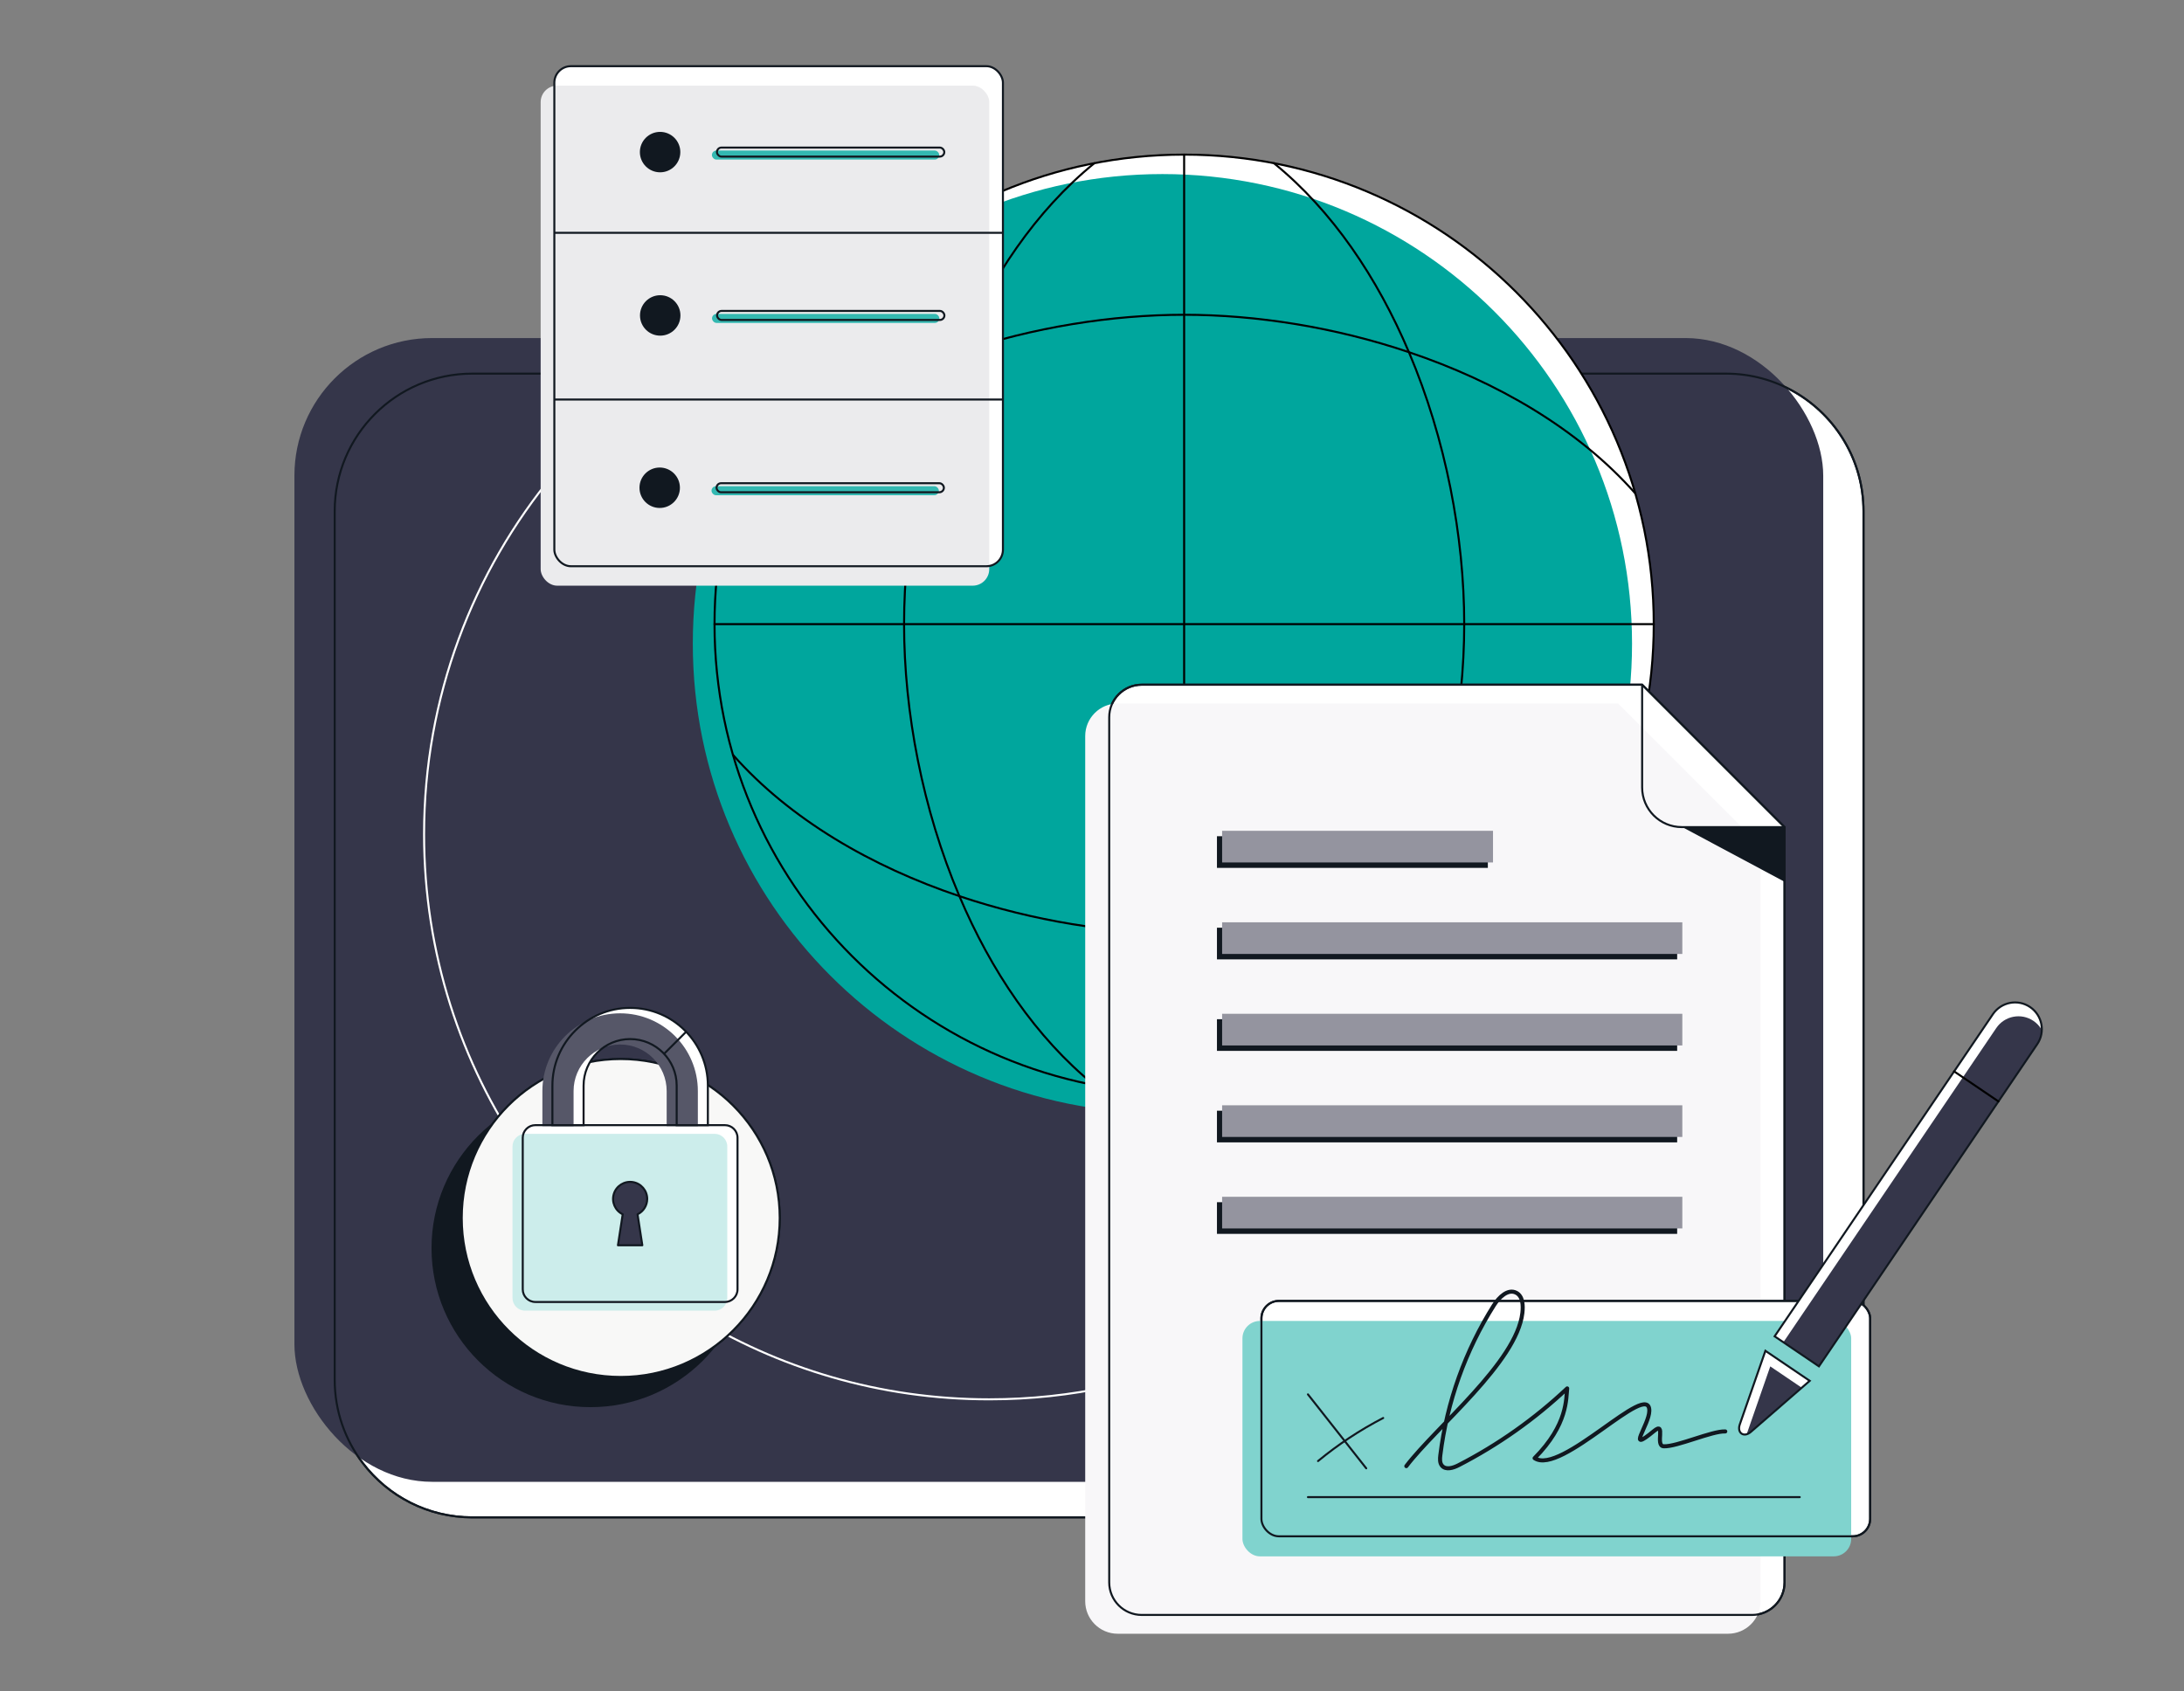 <?xml version="1.0" encoding="UTF-8"?>
<svg xmlns="http://www.w3.org/2000/svg" xmlns:xlink="http://www.w3.org/1999/xlink" id="Outline" viewBox="0 0 1080 836.426">
  <rect x="0" y="0" width="1080" height="836.426" fill="#808080" stroke="none"/>
  <defs>
    <style>.cls-1,.cls-2,.cls-3{fill:#fff;}.cls-2,.cls-4,.cls-5,.cls-3,.cls-6,.cls-7,.cls-8{stroke:#111820;}.cls-2,.cls-9,.cls-5,.cls-6,.cls-7{stroke-linecap:round;stroke-linejoin:round;}.cls-10{fill:#00a69d;}.cls-11{fill:#33b8b1;}.cls-12{stroke:#fff;}.cls-12,.cls-4,.cls-3,.cls-8{stroke-miterlimit:10;}.cls-12,.cls-9,.cls-6,.cls-13,.cls-14,.cls-7,.cls-8{fill:none;}.cls-15{fill:#ebebed;}.cls-16{fill:#565768;}.cls-4{fill:#f8f8f7;}.cls-17{fill:#f8f7f9;}.cls-9{stroke:#000;}.cls-18{fill:#80d3ce;}.cls-19{fill:#ccedeb;}.cls-20{fill:#94949f;}.cls-5,.cls-21{fill:#35364a;}.cls-22{fill:#111820;}.cls-13{clip-path:url(#clippath);}.cls-14{clip-path:url(#clippath-1);}.cls-7{stroke-width:2px;}</style>
    <clipPath id="clippath">
      <path class="cls-3" d="m946.198,480.373h0c7.304,0,13.233,5.93,13.233,13.233v192.452h-26.467v-192.452c0-7.304,5.93-13.233,13.233-13.233Z" transform="translate(489.949 -430.327) rotate(34.116)"></path>
    </clipPath>
    <clipPath id="clippath-1">
      <path class="cls-3" d="m860.342,704.482l12.658-36.385,21.912,14.845-29.096,25.249c-3.429,2.975-6.966.579-5.474-3.709Z"></path>
    </clipPath>
  </defs>
  <path class="cls-3" d="m921.508,252.843v429.58c0,37.58-30.47,68.05-68.05,68.05H233.558c-22.07,0-41.68-10.51-54.11-26.79-8.75-11.45-13.94-25.75-13.94-41.26V252.843c0-37.59,30.47-68.05,68.05-68.05h619.9c12.48,0,24.17,3.36,34.22,9.23h.01c20.22,11.79,33.82,33.71,33.82,58.82Z"></path>
  <rect class="cls-21" x="145.593" y="167.203" width="756" height="565.684" rx="68.053" ry="68.053"></rect>
  <path class="cls-8" d="m921.508,252.843v429.58c0,37.58-30.47,68.05-68.05,68.05H233.558c-22.07,0-41.68-10.51-54.11-26.79-8.75-11.45-13.94-25.75-13.94-41.26V252.843c0-37.59,30.47-68.05,68.05-68.05h619.9c12.48,0,24.17,3.36,34.22,9.23h.01c20.22,11.79,33.82,33.71,33.82,58.82Z"></path>
  <path id="Oval_45" class="cls-1" d="m585.562,540.927c128.256,0,232.229-103.972,232.229-232.229s-103.972-232.229-232.229-232.229-232.229,103.972-232.229,232.229,103.972,232.229,232.229,232.229Z"></path>
  <path id="Oval_45-2" class="cls-10" d="m574.823,550.548c128.256,0,232.229-103.972,232.229-232.229s-103.972-232.229-232.229-232.229-232.229,103.972-232.229,232.229,103.972,232.229,232.229,232.229Z"></path>
  <path class="cls-9" d="m541.179,536.691c-.013,0-.013-.013-.013-.013-28.928-23.512-51.167-56.649-66.742-93.449-18.238-43.035-27.357-91.059-27.357-134.536,0-43.464,9.119-91.488,27.344-134.51,15.575-36.8,37.827-69.937,66.755-93.462,0,0,0-.013.013-.013"></path>
  <path class="cls-9" d="m629.952,536.691l.013-.013c28.928-23.512,51.167-56.649,66.742-93.449,18.238-43.035,27.357-91.059,27.357-134.536,0-43.464-9.119-91.488-27.344-134.51-15.575-36.8-37.827-69.937-66.755-93.462l-.013-.013"></path>
  <path id="Shape_480" class="cls-9" d="m353.333,308.699h464.457"></path>
  <path id="Oval_45-3" class="cls-9" d="m585.562,540.927c128.256,0,232.229-103.972,232.229-232.229s-103.972-232.229-232.229-232.229-232.229,103.972-232.229,232.229,103.972,232.229,232.229,232.229Z"></path>
  <path class="cls-9" d="m362.451,244.055c28.253-31.968,68.535-55.272,111.96-69.873,36.592-12.34,75.419-18.498,111.154-18.498s74.562,6.157,111.154,18.498c43.412,14.601,83.681,37.891,111.947,69.86"></path>
  <path class="cls-9" d="m362.451,373.343c28.266,31.981,68.548,55.272,111.973,69.886,36.592,12.314,75.406,18.485,111.141,18.485s74.562-6.17,111.141-18.485c43.412-14.614,83.681-37.904,111.947-69.86l.013-.013"></path>
  <path id="Shape_480-2" class="cls-9" d="m585.562,76.47v464.457"></path>
  <path class="cls-12" d="m258.796,570.863c-30.963-44.992-49.088-99.505-49.088-158.251,0-67.781,24.129-129.926,64.265-178.315"></path>
  <path class="cls-12" d="m548.514,685.785c-19.12,4.133-38.968,6.309-59.325,6.309-54.118,0-104.643-15.382-147.442-42.012"></path>
  <circle class="cls-22" cx="292.012" cy="617.348" r="78.621"></circle>
  <circle class="cls-8" cx="306.951" cy="602.409" r="78.621"></circle>
  <path class="cls-3" d="m866.386,798.734h-301.787c-8.884,0-16.085-7.202-16.085-16.085v-427.915c0-8.884,7.202-16.085,16.085-16.085h247.447l70.426,70.426v373.574c0,8.884-7.202,16.085-16.085,16.085Z"></path>
  <path class="cls-17" d="m854.514,808.033h-301.787c-8.884,0-16.085-7.202-16.085-16.085v-427.915c0-8.884,7.202-16.085,16.085-16.085h247.447l70.426,70.426v373.574c0,8.884-7.202,16.085-16.085,16.085Z"></path>
  <path class="cls-8" d="m866.386,798.734h-301.787c-8.884,0-16.085-7.202-16.085-16.085v-427.915c0-8.884,7.202-16.085,16.085-16.085h247.447l70.426,70.426v373.574c0,8.884-7.202,16.085-16.085,16.085Z"></path>
  <path class="cls-8" d="m882.472,409.074h-50.809c-10.834,0-19.617-8.783-19.617-19.617v-50.809"></path>
  <rect class="cls-22" x="601.791" y="549.345" width="227.574" height="15.66"></rect>
  <rect class="cls-22" x="601.791" y="594.598" width="227.574" height="15.66"></rect>
  <rect class="cls-22" x="601.791" y="504.091" width="227.574" height="15.66"></rect>
  <rect class="cls-22" x="601.791" y="458.838" width="227.574" height="15.66"></rect>
  <rect class="cls-22" x="601.791" y="413.585" width="133.957" height="15.66"></rect>
  <rect class="cls-20" x="604.344" y="546.664" width="227.574" height="15.66"></rect>
  <rect class="cls-20" x="604.344" y="591.917" width="227.574" height="15.66"></rect>
  <rect class="cls-20" x="604.344" y="501.411" width="227.574" height="15.66"></rect>
  <rect class="cls-20" x="604.344" y="456.157" width="227.574" height="15.66"></rect>
  <rect class="cls-20" x="604.344" y="410.904" width="133.957" height="15.66"></rect>
  <rect class="cls-2" x="623.782" y="643.416" width="301.021" height="116.426" rx="8.617" ry="8.617"></rect>
  <rect class="cls-18" x="614.399" y="653.33" width="301.021" height="116.426" rx="8.617" ry="8.617"></rect>
  <rect class="cls-6" x="623.782" y="643.416" width="301.021" height="116.426" rx="8.617" ry="8.617"></rect>
  <path class="cls-7" d="m695.427,725.138c14.903-19.551,54.548-51.331,57.397-75.748.429-3.676.269-8.237-2.999-9.973-4.109-2.182-8.563,2.178-11.049,6.109-14.146,22.372-23.274,47.898-26.521,74.167-.224,1.816-.354,3.869.841,5.255,1.919,2.226,5.523,1.094,8.136-.25,19.581-10.067,37.737-22.902,53.759-38.004-.628,4.82.499,17.761-16.122,34.509,13.041,8.838,56.911-39.188,56.732-23.435-.08,7.1-11.811,21.667,2.271,10.013,6.202-5.133.384,7.32,4.83,7.539,6.486.321,23.971-7.665,30.457-7.345"></path>
  <path class="cls-6" d="m646.783,689.644c9.606,12.189,19.212,24.377,28.818,36.566"></path>
  <path class="cls-6" d="m651.774,722.623c9.943-8.217,20.765-15.369,32.221-21.296"></path>
  <line class="cls-6" x1="646.783" y1="740.462" x2="889.995" y2="740.462"></line>
  <path class="cls-1" d="m946.198,480.373h0c7.304,0,13.233,5.93,13.233,13.233v192.452h-26.467v-192.452c0-7.304,5.93-13.233,13.233-13.233Z" transform="translate(489.949 -430.327) rotate(34.116)"></path>
  <g class="cls-13">
    <path class="cls-21" d="m947.864,487.229h0c7.304,0,13.233,5.93,13.233,13.233v192.452h-26.467v-192.452c0-7.304,5.93-13.233,13.233-13.233Z" transform="translate(494.081 -430.081) rotate(34.116)"></path>
  </g>
  <path class="cls-8" d="m946.198,480.373h0c7.304,0,13.233,5.93,13.233,13.233v192.452h-26.467v-192.452c0-7.304,5.93-13.233,13.233-13.233Z" transform="translate(489.949 -430.327) rotate(34.116)"></path>
  <path class="cls-1" d="m860.342,704.482l12.658-36.385,21.912,14.845-29.096,25.249c-3.429,2.975-6.966.579-5.474-3.709Z"></path>
  <g class="cls-14">
    <path class="cls-21" d="m862.751,712.187l12.658-36.385,21.912,14.845-29.096,25.249c-3.429,2.975-6.966.579-5.474-3.709Z"></path>
  </g>
  <path class="cls-8" d="m860.342,704.482l12.658-36.385,21.912,14.845-29.096,25.249c-3.429,2.975-6.966.579-5.474-3.709Z"></path>
  <line class="cls-9" x1="966.33" y1="529.906" x2="988.242" y2="544.751"></line>
  <polygon class="cls-22" points="832.553 409.424 882.472 436.105 882.472 409.424 832.553 409.424"></polygon>
  <rect class="cls-1" x="274.123" y="32.737" width="221.83" height="247.314" rx="8.175" ry="8.175"></rect>
  <rect class="cls-15" x="267.359" y="42.355" width="221.83" height="247.314" rx="8.175" ry="8.175"></rect>
  <rect class="cls-11" x="352.044" y="74.458" width="112.422" height="4.47" rx="2.235" ry="2.235"></rect>
  <circle class="cls-22" cx="326.423" cy="75.223" r="10"></circle>
  <rect class="cls-11" x="352.101" y="155.247" width="112.422" height="4.47" rx="2.235" ry="2.235"></rect>
  <circle class="cls-22" cx="326.481" cy="156.012" r="10"></circle>
  <rect class="cls-11" x="351.846" y="240.469" width="112.422" height="4.47" rx="2.235" ry="2.235"></rect>
  <circle class="cls-22" cx="326.225" cy="241.234" r="10"></circle>
  <line class="cls-8" x1="274.123" y1="197.599" x2="495.953" y2="197.599"></line>
  <line class="cls-8" x1="274.123" y1="115.147" x2="495.953" y2="115.147"></line>
  <rect class="cls-8" x="274.123" y="32.737" width="221.83" height="247.314" rx="8.175" ry="8.175"></rect>
  <rect class="cls-8" x="354.533" y="72.988" width="112.422" height="4.47" rx="2.235" ry="2.235"></rect>
  <rect class="cls-8" x="354.591" y="153.777" width="112.422" height="4.47" rx="2.235" ry="2.235"></rect>
  <rect class="cls-8" x="354.335" y="238.999" width="112.422" height="4.47" rx="2.235" ry="2.235"></rect>
  <circle class="cls-4" cx="306.951" cy="602.409" r="78.621"></circle>
  <g id="lock-1">
    <path id="Rectangle-path_43" class="cls-1" d="m258.501,562.732c0-3.45,2.797-6.247,6.247-6.247h93.71c3.45,0,6.247,2.797,6.247,6.247v74.968c0,3.45-2.797,6.247-6.247,6.247h-93.71c-3.45,0-6.247-2.797-6.247-6.247v-74.968Z"></path>
    <path class="cls-1" d="m350.04,556.485h-15.418v-19.554c0-12.692-10.326-23.019-23.018-23.019s-23.018,10.326-23.018,23.019v19.554h-15.418v-19.554c0-21.194,17.242-38.437,38.437-38.437s38.437,17.243,38.437,38.437v19.554Z"></path>
    <path id="Rectangle-path_43-2" class="cls-19" d="m253.435,567.027c0-3.45,2.797-6.247,6.247-6.247h93.71c3.45,0,6.247,2.797,6.247,6.247v74.968c0,3.45-2.797,6.247-6.247,6.247h-93.71c-3.45,0-6.247-2.797-6.247-6.247v-74.968Z"></path>
    <path class="cls-16" d="m345.09,556.962h-15.418v-17.347c0-12.692-10.326-23.019-23.018-23.019s-23.018,10.326-23.018,23.019v17.347h-15.418v-17.347c0-21.194,17.242-38.437,38.437-38.437s38.437,17.243,38.437,38.437v17.347Z"></path>
    <line class="cls-8" x1="328.39" y1="521.202" x2="339.296" y2="510.296"></line>
    <path id="Shape_762" class="cls-5" d="m320.043,592.987c.003-4.174-3.045-7.723-7.172-8.35-4.127-.627-8.091,1.858-9.327,5.844-1.236,3.987.628,8.278,4.386,10.096l-2.353,15.315h12.055l-2.358-15.315c2.913-1.407,4.766-4.355,4.769-7.59h0Z"></path>
    <path id="Rectangle-path_43-3" class="cls-8" d="m258.501,562.732c0-3.45,2.797-6.247,6.247-6.247h93.71c3.45,0,6.247,2.797,6.247,6.247v74.968c0,3.45-2.797,6.247-6.247,6.247h-93.71c-3.45,0-6.247-2.797-6.247-6.247v-74.968Z"></path>
    <path class="cls-8" d="m350.04,556.485h-15.418v-19.554c0-12.692-10.326-23.019-23.018-23.019s-23.018,10.326-23.018,23.019v19.554h-15.418v-19.554c0-21.194,17.242-38.437,38.437-38.437s38.437,17.243,38.437,38.437v19.554Z"></path>
  </g>
</svg>
